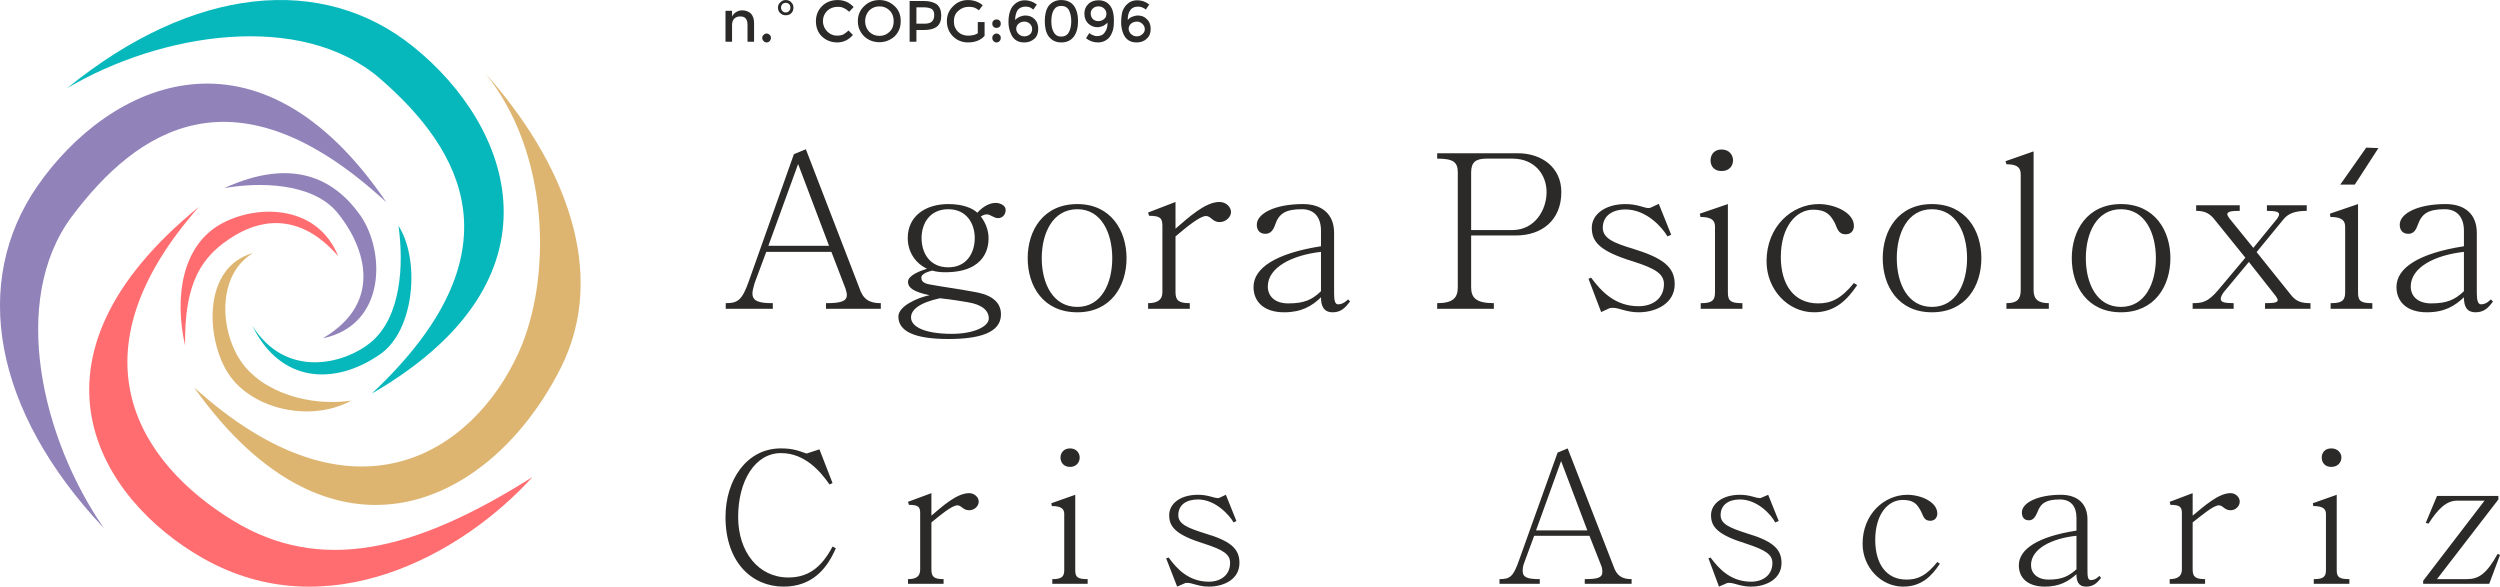 <?xml version="1.0" encoding="UTF-8"?>
<!DOCTYPE svg PUBLIC "-//W3C//DTD SVG 1.1//EN" "http://www.w3.org/Graphics/SVG/1.1/DTD/svg11.dtd">
<!-- Creator: CorelDRAW X8 -->
<svg xmlns="http://www.w3.org/2000/svg" xml:space="preserve" width="161.232mm" height="37.835mm" version="1.1" style="shape-rendering:geometricPrecision; text-rendering:geometricPrecision; image-rendering:optimizeQuality; fill-rule:evenodd; clip-rule:evenodd"
viewBox="0 0 10672 2504"
 xmlns:xlink="http://www.w3.org/1999/xlink">
 <defs>
  <style type="text/css">
   <![CDATA[
    .fil3 {fill:#06B8BC}
    .fil1 {fill:#2B2A29}
    .fil2 {fill:#9182B9}
    .fil4 {fill:#DDB570}
    .fil5 {fill:#FF6D70}
    .fil0 {fill:#2B2A29;fill-rule:nonzero}
   ]]>
  </style>
 </defs>
 <g id="Capa_x0020_1">
  <g id="_2809381130064">
   <path class="fil0" d="M3554 2333c-50,95 -109,132 -189,132 -127,0 -214,-109 -214,-258 0,-156 73,-273 183,-273 104,0 171,82 207,134l13 -6 -56 -144 -55 18c-37,-13 -59,-22 -110,-22 -145,0 -236,134 -236,293 0,192 112,297 248,297 121,0 185,-75 223,-164l-14 -7 0 0zm474 159l0 -20c-41,0 -52,-10 -52,-41l0 -201c39,-32 88,-73 111,-73 18,0 23,21 50,21 23,0 41,-18 41,-37 0,-18 -18,-36 -41,-36 -52,0 -113,55 -161,96l0 -96 -100 37 4 13c41,0 48,9 48,36l0 240c0,31 -19,41 -52,41l0 20 152 0 0 0zm540 -578c-28,0 -41,20 -41,39 0,20 13,40 41,40 27,0 41,-20 41,-40 0,-19 -14,-39 -41,-39zm75 578l0 -20c-41,0 -53,-7 -53,-37l0 -323 -102 36 2 12c44,0 53,15 53,34l0 241c0,30 -16,37 -51,37l0 20 151 0zm335 -109l47 121 32 -14c3,-2 7,-2 11,-2 23,0 48,16 92,16 66,0 131,-32 131,-101 0,-63 -41,-95 -150,-127 -72,-23 -111,-39 -111,-77 0,-44 34,-67 84,-67 75,0 134,67 152,98l12 -6 -45 -112 -28 13c-2,1 -5,1 -7,1 -16,0 -41,-14 -84,-14 -77,0 -123,39 -123,87 0,50 28,84 150,122 84,27 110,46 110,82 0,51 -39,80 -91,80 -85,0 -137,-55 -171,-103l-11 3 0 0zm1671 -451l-164 458c-25,72 -39,82 -84,82l0 20 172 0 0 -20c-52,0 -73,-7 -73,-35 0,-9 1,-22 7,-36l42 -114 236 0 52 132c3,9 3,18 3,23 0,25 -23,30 -75,30l0 20 200 0 0 -20c-41,0 -64,-14 -78,-57l-195 -501 -43 18zm127 332l-219 0 107 -296 112 296 0 0zm517 119l45 121 32 -14c3,-2 9,-2 12,-2 22,0 48,16 93,16 64,0 130,-32 130,-101 0,-63 -43,-95 -150,-127 -71,-23 -110,-39 -110,-77 0,-44 34,-67 82,-67 77,0 135,67 151,98l15 -6 -45 -112 -30 13c-2,1 -4,1 -7,1 -16,0 -41,-14 -84,-14 -75,0 -123,39 -123,87 0,50 28,84 151,122 82,27 111,46 111,82 0,51 -39,80 -91,80 -87,0 -137,-55 -173,-103l-9 3 0 0zm977 16c-48,59 -83,75 -132,75 -87,0 -133,-69 -133,-169 0,-111 55,-171 117,-171 47,0 61,17 77,46 11,19 12,43 41,43 18,0 30,-13 30,-31 0,-50 -71,-80 -128,-80 -98,0 -191,82 -191,209 0,101 79,183 173,183 79,0 123,-46 157,-98l-11 -7 0 0zm692 59c-16,16 -27,18 -37,18 -13,0 -14,-18 -14,-41l0 -218c0,-69 -45,-105 -113,-105 -103,0 -167,36 -167,75 0,21 10,34 30,34 19,0 28,-16 36,-34 14,-39 37,-55 96,-55 48,0 71,30 71,78l0 55c-164,25 -246,79 -246,148 0,52 36,91 111,91 64,0 101,-23 135,-53 0,28 7,53 41,53 32,0 47,-16 64,-37l-7 -9 0 0zm-98 -28c-34,30 -62,44 -119,44 -48,0 -75,-27 -75,-62 0,-70 89,-114 194,-125l0 143 0 0zm549 62l0 -20c-41,0 -53,-10 -53,-41l0 -201c41,-32 89,-73 112,-73 18,0 23,21 50,21 22,0 39,-18 39,-37 0,-18 -17,-36 -39,-36 -52,0 -112,55 -162,96l0 -96 -98 37 3 13c41,0 49,9 49,36l0 240c0,31 -22,41 -52,41l0 20 151 0 0 0zm539 -578c-29,0 -41,20 -41,39 0,20 12,40 41,40 28,0 43,-20 43,-40 0,-19 -15,-39 -43,-39zm77 578l0 -20c-41,0 -54,-7 -54,-37l0 -323 -102 36 2 12c45,0 54,15 54,34l0 241c0,30 -16,37 -52,37l0 20 152 0zm326 -260l12 3c41,-64 77,-98 122,-98l117 0 -262 342 0 13 282 0 46 -123 -10 -5c-48,87 -82,108 -132,108l-127 0 262 -340 0 -15 -262 0 -48 115 0 0z"/>
   <path class="fil0" d="M3389 658l-192 541c-29,83 -48,95 -99,95l0 24 201 0 0 -24c-61,0 -87,-9 -87,-42 0,-11 4,-24 9,-43l50 -134 278 0 60 156c3,10 6,20 6,28 0,28 -28,35 -89,35l0 24 234 0 0 -24c-49,0 -76,-16 -92,-66l-228 -591 -51 21 0 0zm150 391l-259 0 127 -349 132 349 0 0zm509 -178c-97,0 -173,51 -173,145 0,59 32,107 82,131 -28,9 -81,28 -81,56 0,25 24,43 92,57 -53,11 -133,47 -133,91 0,61 64,96 214,96 125,0 224,-24 224,-105 0,-60 -52,-87 -119,-97 -57,-11 -133,-21 -186,-31 -33,-6 -35,-20 -35,-30 0,-12 20,-23 46,-29 23,6 39,7 56,7 177,0 185,-113 185,-145 0,-34 -13,-67 -33,-93 11,-7 18,-9 26,-9 16,0 28,16 48,16 18,0 32,-15 32,-35 0,-19 -23,-30 -43,-30 -25,0 -54,15 -78,42 -20,-19 -60,-37 -124,-37l0 0zm16 554c-116,0 -175,-30 -175,-70 0,-31 32,-62 123,-82 55,6 90,12 119,17 63,10 90,37 90,69 0,36 -67,66 -157,66l0 0zm-16 -532c79,0 113,62 113,123 0,63 -34,125 -113,125 -80,0 -114,-62 -114,-125 0,-61 34,-123 114,-123zm551 -22c-146,0 -212,113 -212,231 0,119 66,231 212,231 143,0 210,-112 210,-231 0,-118 -67,-231 -210,-231zm0 22c103,0 149,102 149,209 0,107 -46,208 -149,208 -105,0 -152,-101 -152,-208 0,-107 47,-209 152,-209zm480 425l0 -24c-48,0 -61,-12 -61,-47l0 -238c46,-39 104,-87 130,-87 22,0 28,26 58,26 27,0 49,-22 49,-43 0,-22 -22,-43 -49,-43 -61,0 -131,65 -188,114l0 -114 -117 45 4 14c47,0 57,10 57,42l0 284c0,35 -24,47 -61,47l0 24 178 0 0 0zm676 -40c-18,17 -31,21 -43,21 -15,0 -17,-22 -17,-50l0 -255c0,-81 -53,-123 -133,-123 -121,0 -197,41 -197,88 0,24 13,39 37,39 23,0 34,-18 41,-38 16,-48 44,-67 114,-67 56,0 82,37 82,92l0 66c-191,30 -288,92 -288,174 0,60 41,108 131,108 74,0 119,-27 157,-64 0,33 9,64 50,64 36,0 54,-20 74,-46l-8 -9zm-116 -35c-38,37 -72,52 -140,52 -56,0 -87,-30 -87,-72 0,-82 104,-134 227,-148l0 168zm738 75l0 -24c-76,0 -97,-23 -97,-68l0 -221 191 0c111,0 194,-65 194,-185 0,-106 -84,-166 -186,-166l-344 0 0 23c68,0 88,14 88,59l0 490c0,45 -20,68 -88,68l0 24 242 0zm-97 -582c0,-45 21,-59 66,-59l110 0c96,0 146,69 146,143 0,75 -49,162 -147,162l-175 0 0 -246 0 0zm501 454l54 142 37 -17c5,-1 10,-1 14,-1 26,0 57,19 109,19 76,0 154,-39 154,-120 0,-74 -51,-112 -177,-151 -84,-25 -130,-45 -130,-90 0,-50 40,-78 97,-78 90,0 158,78 179,115l16 -7 -53 -132 -34 16c-3,1 -6,2 -10,2 -18,0 -47,-17 -98,-17 -88,0 -144,45 -144,101 0,60 33,100 177,144 97,31 131,54 131,97 0,60 -47,94 -108,94 -103,0 -161,-66 -203,-122l-11 5 0 0zm568 -552c-33,0 -47,24 -47,46 0,24 14,46 47,46 33,0 49,-22 49,-46 0,-22 -16,-46 -49,-46zm89 680l0 -24c-48,0 -62,-8 -62,-45l0 -378 -120 41 3 14c52,0 62,18 62,42l0 281c0,37 -18,45 -61,45l0 24 178 0 0 0zm476 -110c-56,69 -99,87 -153,87 -104,0 -159,-81 -159,-198 0,-129 65,-202 138,-202 54,0 73,21 91,54 12,23 14,51 48,51 22,0 35,-15 35,-36 0,-57 -83,-93 -150,-93 -116,0 -223,97 -223,244 0,120 90,218 203,218 92,0 143,-56 184,-116l-14 -9 0 0zm333 -337c-144,0 -210,113 -210,231 0,119 66,231 210,231 145,0 211,-112 211,-231 0,-118 -66,-231 -211,-231zm0 22c104,0 150,102 150,209 0,107 -46,208 -150,208 -104,0 -150,-101 -150,-208 0,-107 46,-209 150,-209zm499 425l0 -24c-46,0 -65,-17 -65,-56l0 -592 -120 42 4 13c47,0 61,15 61,43l0 494c0,39 -15,56 -61,56l0 24 181 0 0 0zm308 -447c-144,0 -210,113 -210,231 0,119 66,231 210,231 144,0 211,-112 211,-231 0,-118 -67,-231 -211,-231zm0 22c103,0 149,102 149,209 0,107 -46,208 -149,208 -104,0 -150,-101 -150,-208 0,-107 46,-209 150,-209zm321 -17l0 24c39,0 59,12 80,39l130 161 -116 138c-43,51 -67,56 -109,56l0 24 175 0 0 -24c-39,0 -55,-4 -55,-18 0,-7 3,-15 12,-28l108 -130 115 146c5,7 8,13 8,17 0,10 -14,13 -54,13l0 24 194 0 0 -24c-40,0 -60,-8 -80,-31l-150 -187 114 -139c20,-25 48,-37 100,-37l0 -24 -170 0 0 24c37,0 52,4 52,15 0,5 -3,10 -8,18l-102 125 -103 -127c-5,-7 -8,-13 -8,-16 0,-12 16,-15 53,-15l0 -24 -186 0 0 0zm752 442l0 -24c-48,0 -61,-8 -61,-45l0 -378 -120 41 2 14c52,0 63,18 63,42l0 281c0,37 -19,45 -62,45l0 24 178 0zm506 -40c-17,17 -30,21 -42,21 -15,0 -18,-22 -18,-50l0 -255c0,-81 -52,-123 -133,-123 -121,0 -196,41 -196,88 0,24 13,39 37,39 23,0 33,-18 40,-38 17,-48 44,-67 115,-67 55,0 82,37 82,92l0 66c-192,30 -288,92 -288,174 0,60 41,108 130,108 75,0 119,-27 158,-64 0,33 8,64 50,64 36,0 55,-20 74,-46l-9 -9 0 0zm-115 -35c-39,37 -73,52 -140,52 -56,0 -87,-30 -87,-72 0,-82 103,-134 227,-148l0 168 0 0z"/>
   <polygon class="fil1" points="10052,788 9990,788 10101,630 10153,632 "/>
   <path class="fil0" d="M3125 107l0 71 -28 0 0 -132 28 0 0 24c4,-8 10,-14 18,-19 8,-5 17,-7 25,-7 16,0 27,5 37,13 9,10 14,23 14,40l0 81 -28 0 0 -72c0,-24 -10,-36 -30,-36 -10,0 -19,2 -26,9 -7,6 -10,16 -10,28l0 0zm135 68c-5,-4 -6,-8 -6,-13 0,-6 1,-10 6,-13 3,-4 7,-6 13,-6 4,0 9,2 13,6 3,3 5,7 5,13 0,5 -2,9 -5,13 -4,4 -9,6 -13,6 -6,0 -10,-2 -13,-6zm80 -128c4,4 8,6 14,6 6,0 11,-2 14,-6 5,-4 6,-9 6,-15 0,-6 -1,-10 -6,-15 -3,-3 -8,-5 -14,-5 -6,0 -10,2 -14,5 -4,5 -6,9 -6,15 0,6 2,11 6,15zm38 9c-6,6 -14,9 -24,9 -9,0 -17,-3 -23,-9 -7,-6 -10,-14 -10,-24 0,-9 3,-16 10,-22 6,-7 14,-10 23,-10 10,0 18,3 24,10 6,6 9,13 9,22 0,10 -3,18 -9,24zm195 96c11,0 20,-2 27,-5 6,-4 14,-9 22,-17l19 19c-18,21 -41,32 -67,32 -26,0 -48,-9 -66,-26 -17,-17 -25,-39 -25,-65 0,-25 9,-47 26,-64 17,-17 40,-26 67,-26 27,0 50,10 68,30l-19 20c-8,-7 -16,-13 -24,-16 -7,-4 -15,-5 -26,-5 -17,0 -32,6 -44,17 -11,11 -18,26 -18,44 0,18 7,33 18,44 12,12 26,18 42,18l0 0zm225 -107c-12,-12 -26,-18 -44,-18 -17,0 -32,6 -44,18 -11,12 -17,28 -17,45 0,18 6,33 17,45 12,12 27,18 44,18 18,0 32,-6 44,-18 12,-12 17,-27 17,-45 0,-17 -5,-33 -17,-45zm21 110c-18,16 -40,25 -65,25 -26,0 -48,-9 -65,-25 -18,-18 -27,-39 -27,-65 0,-26 9,-47 27,-64 17,-17 39,-26 65,-26 25,0 47,9 65,26 18,17 26,38 26,64 0,26 -8,47 -26,65zm124 -151c26,0 45,6 57,15 12,11 18,26 18,47 0,22 -6,37 -18,47 -13,10 -31,15 -57,15l-31 0 0 50 -29 0 0 -174 60 0 0 0zm3 97c17,0 27,-4 33,-10 6,-6 9,-15 9,-27 0,-12 -3,-21 -11,-26 -7,-4 -19,-7 -35,-7l-30 0 0 70 34 0 0 0zm228 -7l29 0 0 59c-16,18 -40,28 -71,28 -25,0 -47,-9 -64,-26 -17,-17 -26,-39 -26,-65 0,-25 9,-47 27,-64 17,-17 38,-26 63,-26 25,0 46,8 63,22l-16 22c-7,-6 -14,-9 -20,-12 -7,-2 -15,-3 -24,-3 -17,0 -32,6 -44,17 -13,11 -19,26 -19,45 0,19 6,33 18,45 12,11 26,16 42,16 17,0 31,-3 42,-10l0 -48 0 0zm67 81c-4,-4 -5,-8 -5,-13 0,-6 1,-10 5,-13 3,-4 8,-6 13,-6 5,0 10,2 13,6 4,3 5,7 5,13 0,5 -1,9 -5,13 -3,4 -8,6 -13,6 -5,0 -10,-2 -13,-6zm0 -61c-4,-4 -5,-8 -5,-13 0,-5 1,-10 5,-13 3,-4 8,-5 13,-5 5,0 10,1 13,5 4,3 5,8 5,13 0,5 -1,9 -5,13 -3,3 -8,5 -13,5 -5,0 -10,-2 -13,-5zm138 -86c-16,0 -27,5 -35,15 -7,11 -10,25 -11,42 4,-4 11,-9 18,-13 8,-3 17,-6 26,-6 16,0 29,5 40,16 10,10 15,24 15,41 0,18 -5,32 -16,42 -13,11 -26,16 -44,16 -28,0 -47,-13 -57,-38 -6,-14 -10,-30 -10,-48 0,-18 2,-33 6,-45 4,-12 9,-21 16,-28 13,-14 29,-21 48,-21 18,0 35,6 51,18l-15 22c-4,-4 -9,-7 -15,-10 -6,-2 -13,-3 -17,-3l0 0zm-6 64c-10,0 -18,3 -25,9 -6,5 -10,13 -10,22 0,8 4,16 10,22 6,6 15,10 24,10 10,0 18,-3 25,-9 6,-5 9,-13 9,-22 0,-8 -3,-16 -9,-22 -6,-6 -14,-10 -24,-10zm125 -49c-7,12 -10,28 -10,47 0,20 3,35 10,47 7,13 18,19 32,19 15,0 26,-6 33,-19 6,-11 10,-27 10,-47 0,-20 -4,-35 -10,-47 -7,-12 -18,-18 -33,-18 -14,0 -25,6 -32,18zm-21 113c-12,-16 -17,-39 -17,-66 0,-27 5,-49 17,-66 13,-15 30,-24 53,-24 25,0 42,9 54,24 12,17 18,39 18,66 0,27 -6,50 -18,66 -12,16 -29,25 -54,25 -23,0 -40,-9 -53,-25zm205 -2c16,0 27,-5 34,-16 8,-10 12,-24 12,-42 -4,5 -10,9 -18,14 -8,3 -16,6 -26,6 -15,0 -28,-6 -39,-16 -10,-10 -16,-24 -16,-42 0,-17 6,-31 17,-41 11,-11 26,-16 43,-16 28,0 47,13 58,37 6,15 8,31 8,49 0,18 -1,33 -5,44 -4,12 -9,22 -15,29 -13,14 -29,21 -48,21 -19,0 -36,-6 -51,-18l14 -22c4,3 9,7 16,9 6,3 11,4 16,4l0 0zm6 -64c10,0 19,-3 25,-9 7,-5 10,-13 10,-22 0,-9 -3,-16 -9,-22 -7,-7 -15,-10 -25,-10 -9,0 -18,3 -24,9 -6,5 -9,13 -9,21 0,9 3,17 8,23 6,6 14,10 24,10zm171 -62c-16,0 -27,5 -34,15 -8,11 -11,25 -11,42 3,-4 9,-9 17,-13 8,-3 17,-6 26,-6 16,0 29,5 39,16 11,10 16,24 16,41 0,18 -5,32 -17,42 -11,11 -26,16 -43,16 -28,0 -47,-13 -57,-38 -6,-14 -9,-30 -9,-48 0,-18 2,-33 5,-45 4,-12 10,-21 16,-28 13,-14 28,-21 48,-21 19,0 35,6 51,18l-15 22c-3,-4 -9,-7 -16,-10 -6,-2 -11,-3 -16,-3l0 0zm-5 64c-11,0 -19,3 -26,9 -6,5 -10,13 -10,22 0,8 4,16 10,22 7,6 14,10 24,10 10,0 18,-3 24,-9 7,-5 11,-13 11,-22 0,-8 -4,-16 -10,-22 -6,-6 -14,-10 -23,-10l0 0z"/>
   <path class="fil2" d="M1649 863c-646,-596 -1065,-309 -1343,62 -266,358 -127,949 138,1330 -477,-506 -566,-1052 -285,-1460 310,-447 945,-735 1490,68l0 0z"/>
   <path class="fil3" d="M1587 1680c642,-602 386,-1040 36,-1344 -337,-292 -937,-196 -1336,40 540,-439 1091,-488 1477,-177 424,341 664,995 -177,1481l0 0z"/>
   <path class="fil4" d="M828 1653c686,621 1193,275 1385,-146 144,-315 136,-855 -143,-1196 342,383 526,851 326,1255 -295,591 -975,922 -1568,87l0 0z"/>
   <path class="fil5" d="M849 883c-798,650 -427,1247 16,1499 532,304 1109,-15 1408,-346 -511,324 -910,410 -1277,187 -405,-247 -703,-710 -147,-1340l0 0z"/>
   <path class="fil2" d="M957 803c151,-27 375,-23 481,102 107,128 214,378 -60,539 272,-57 267,-372 160,-525 -114,-161 -294,-247 -581,-116z"/>
   <path class="fil3" d="M1701 964c23,163 13,389 -119,498 -112,92 -362,157 -505,-72 120,246 350,256 543,124 154,-104 172,-411 81,-550l0 0z"/>
   <path class="fil5" d="M790 1475c-48,-216 -8,-424 146,-515 152,-89 417,-92 508,134 -148,-172 -308,-168 -438,-91 -149,88 -219,205 -216,472z"/>
   <path class="fil4" d="M1080 1080c-155,94 -140,329 -55,457 93,141 302,199 475,173 -176,95 -424,36 -523,-112 -98,-146 -116,-457 103,-518z"/>
  </g>
 </g>
</svg>
